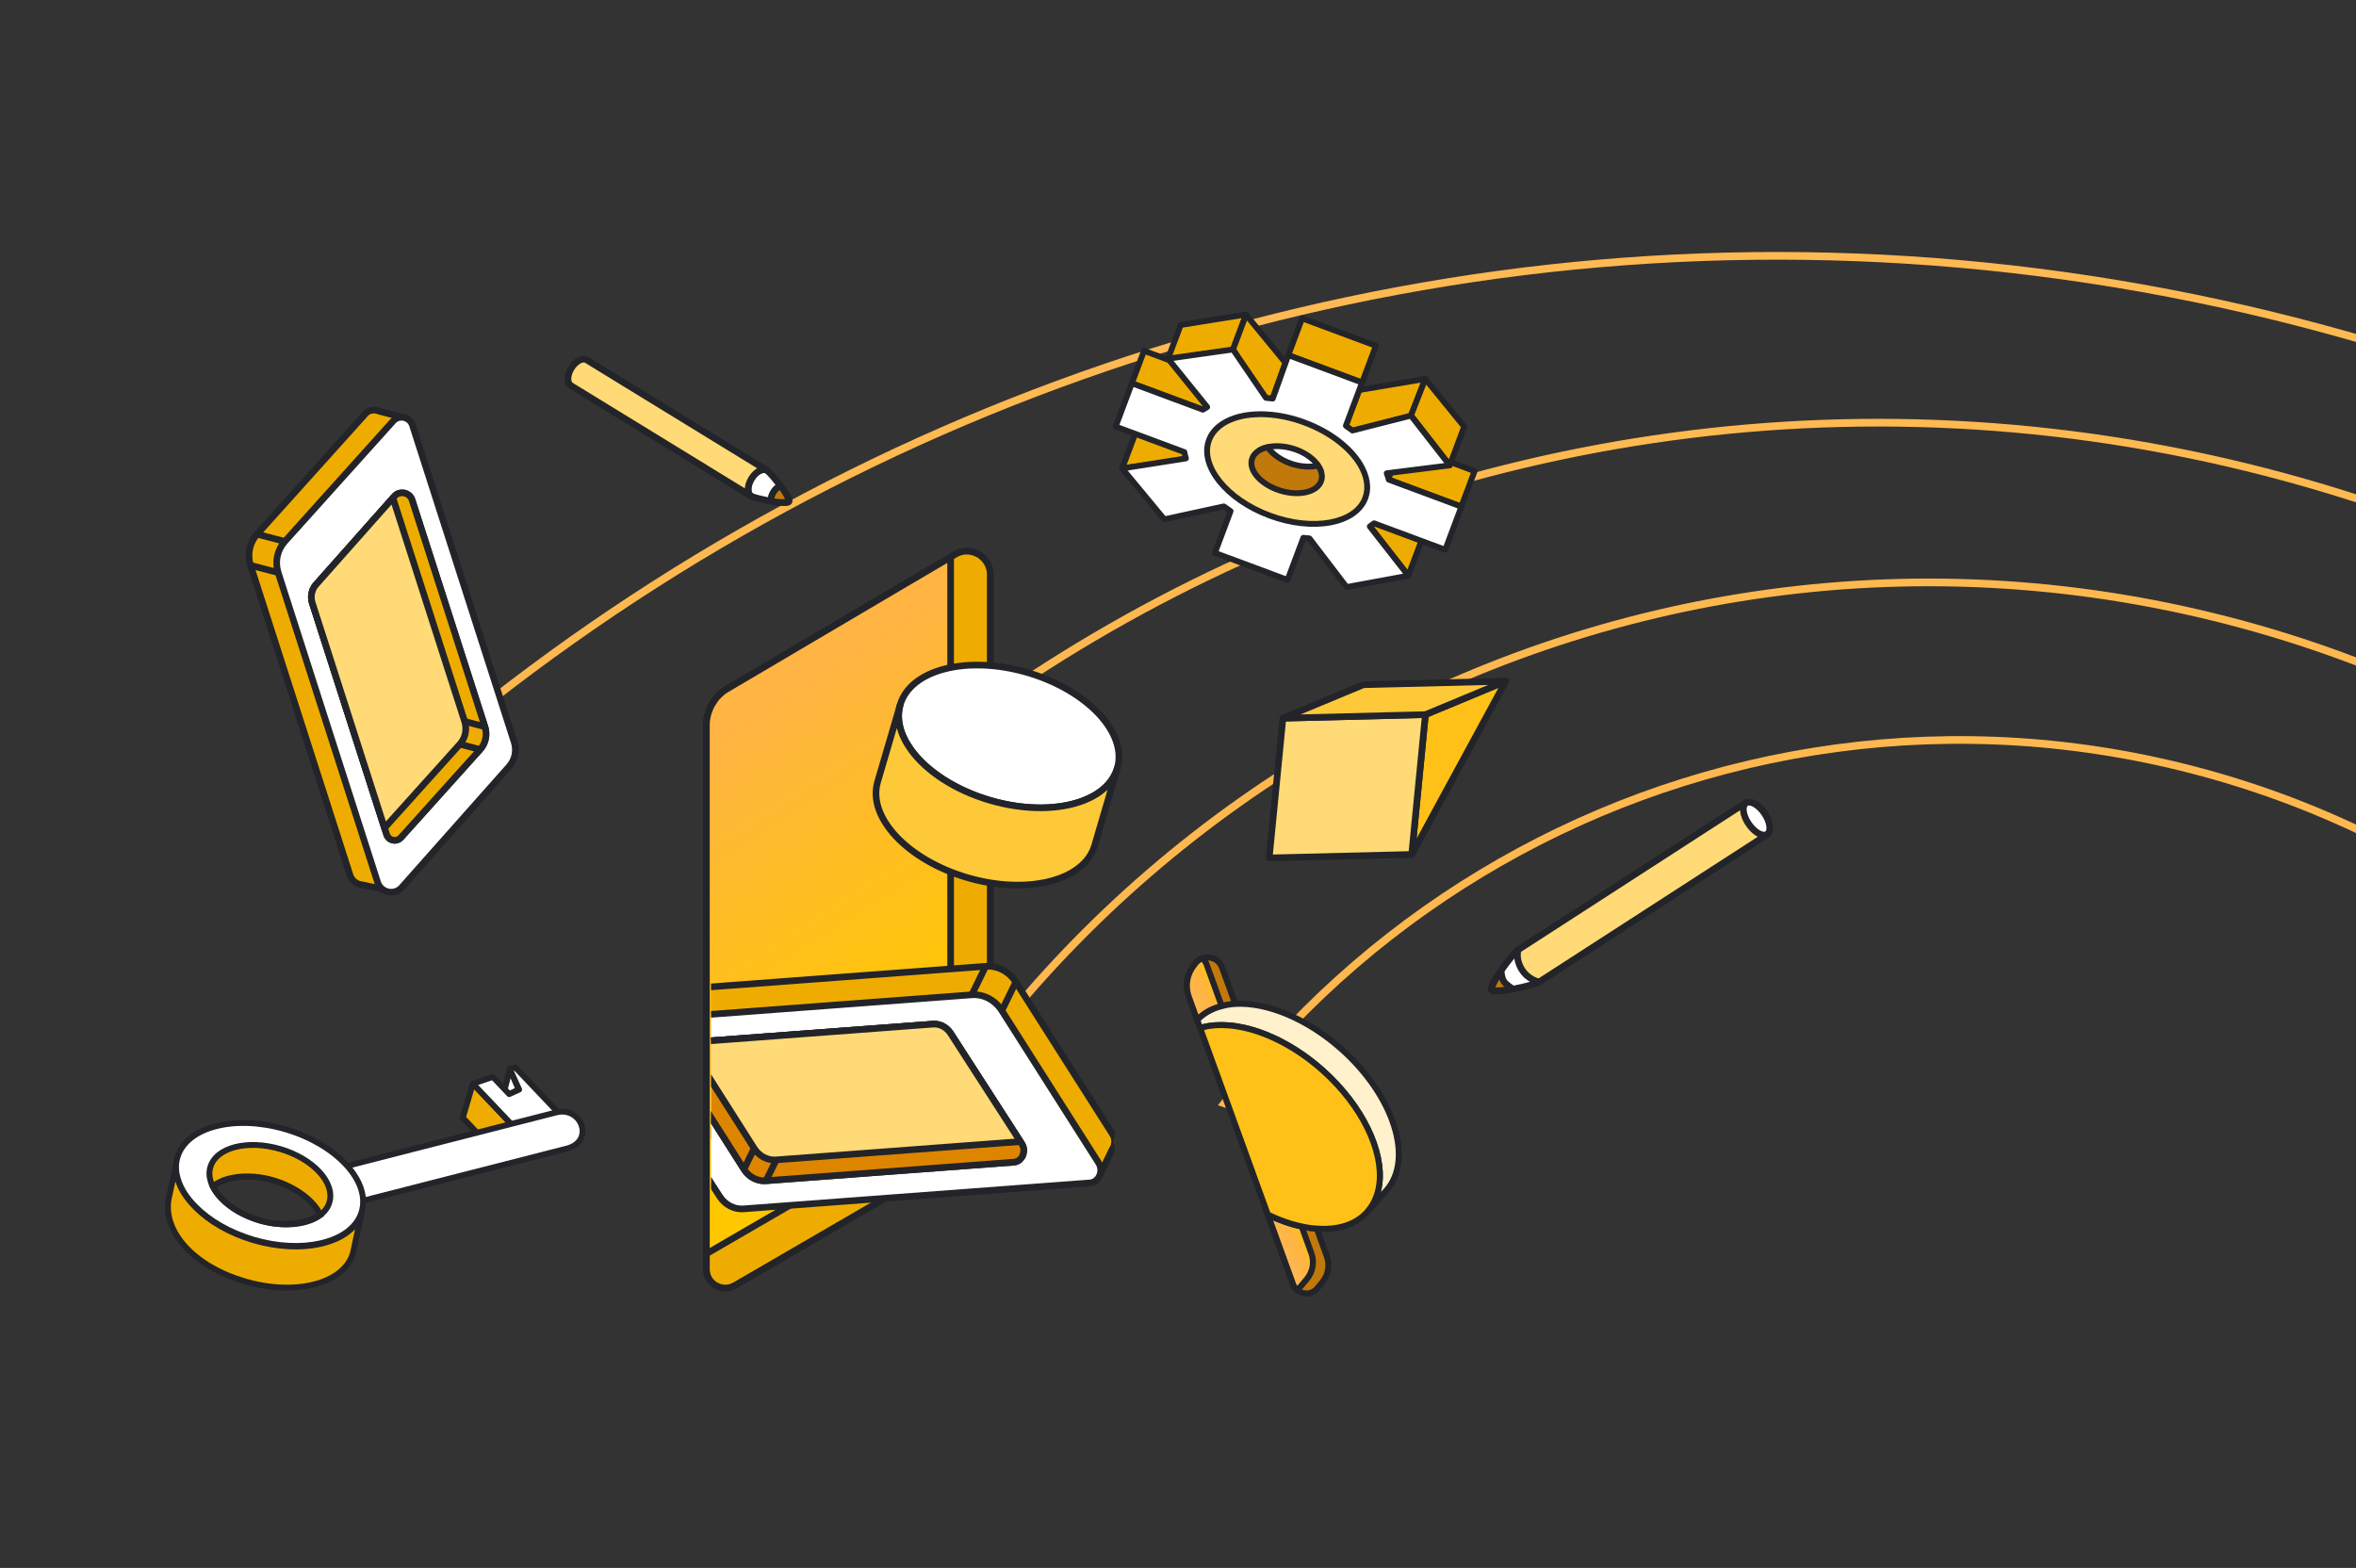 <svg width="613" height="408" viewBox="0 0 613 408" fill="none" xmlns="http://www.w3.org/2000/svg">
<rect x="0" y="0" width="613" height="408" fill="#333333" stroke="none"/>
<g clip-path="url(#clip0_401_15203)">
<path d="M320.403 1133.71C609.811 1212.29 908.117 1041.37 986.688 751.96C1065.26 462.552 894.342 164.246 604.934 85.675C315.525 7.104 17.219 178.021 -61.352 467.429C-139.923 756.837 30.995 1055.14 320.403 1133.71Z" stroke="url(#paint0_linear_401_15203)" stroke-width="2"/>
<path d="M383.505 901.024C598.034 959.267 819.159 832.571 877.401 618.042C935.643 403.513 808.948 182.389 594.419 124.147C379.89 65.904 158.765 192.6 100.523 407.129C42.281 621.658 168.976 842.782 383.505 901.024Z" stroke="url(#paint1_linear_401_15203)" stroke-width="2"/>
<path d="M420.675 761.74C586.158 806.667 756.729 708.937 801.656 543.454C846.582 377.971 748.852 207.4 583.369 162.473C417.886 117.546 247.315 215.277 202.389 380.76C157.462 546.243 255.192 716.814 420.675 761.74Z" stroke="url(#paint2_linear_401_15203)" stroke-width="2"/>
<path d="M447.137 665.315C575.566 700.182 707.895 624.515 742.702 496.307C777.509 368.1 701.613 235.902 573.184 201.035C444.755 166.168 312.426 241.835 277.619 370.043C242.813 498.25 318.708 630.448 447.137 665.315Z" stroke="url(#paint3_linear_401_15203)" stroke-width="2"/>
</g>
<path d="M199.549 122.405C199.099 122.13 198.531 122.133 197.936 122.357C197.088 122.68 196.191 123.46 195.526 124.545C194.86 125.631 194.571 126.783 194.67 127.684C194.739 128.316 194.995 128.823 195.444 129.098C196.532 129.765 204.697 131.395 205.244 130.504C205.79 129.612 200.637 123.072 199.549 122.405Z" fill="white" stroke="#222429" stroke-width="1.727" stroke-linejoin="round"/>
<path d="M203.211 126.652C203.026 126.539 202.768 126.578 202.483 126.736C202.076 126.962 201.616 127.43 201.241 128.042C200.865 128.654 200.657 129.276 200.64 129.74C200.629 130.065 200.711 130.313 200.896 130.427C201.344 130.702 204.939 131.001 205.247 130.498C205.555 129.996 203.659 126.927 203.211 126.652Z" fill="#C2790B" stroke="#222429" stroke-width="1.727" stroke-linejoin="round"/>
<path d="M199.548 122.405L152.673 93.664C151.585 92.997 149.783 93.956 148.65 95.804C147.516 97.652 147.48 99.691 148.568 100.358L195.444 129.098C194.994 128.822 194.739 128.315 194.669 127.683C194.571 126.783 194.86 125.63 195.525 124.545C196.191 123.459 197.088 122.679 197.936 122.356C198.531 122.132 199.099 122.129 199.548 122.405Z" fill="#FFDA76" stroke="#222429" stroke-width="1.727" stroke-linejoin="round"/>
<path d="M257.645 149.463V288.019C257.645 291.049 256.65 293.949 254.875 296.287C253.793 297.672 252.451 298.84 250.893 299.749L191.159 334.507H191.116C190.337 334.94 189.558 335.157 188.735 335.157C188.129 335.157 187.523 335.07 186.917 334.81C186.614 334.681 186.311 334.551 186.052 334.378C185.792 334.204 185.489 333.988 185.229 333.728C184.364 332.863 183.801 331.651 183.801 330.265V188.593C183.801 187.641 183.931 186.732 184.19 185.866C184.19 185.866 184.19 185.852 184.19 185.823C184.407 185.174 184.623 184.481 184.926 183.875C185.229 183.269 185.619 182.663 186.008 182.144C186.225 181.754 186.528 181.408 186.917 181.061C187.523 180.369 188.302 179.763 189.125 179.287L234.834 152.32L247.343 144.962L248.512 144.269C250.244 143.23 252.148 143.187 253.793 143.879C254.183 144.009 254.572 144.226 254.918 144.442C255.005 144.529 255.092 144.572 255.178 144.659C255.351 144.788 255.524 144.918 255.698 145.091C255.827 145.221 255.957 145.308 256.044 145.438C256.823 146.217 257.342 147.256 257.559 148.424C257.602 148.771 257.645 149.117 257.645 149.463Z" fill="white" stroke="#222429" stroke-width="1.727" stroke-linejoin="round"/>
<path d="M257.645 149.463V288.019C257.645 291.049 256.65 293.949 254.875 296.287C253.836 297.672 252.494 298.884 250.936 299.793L191.159 334.507H191.116C190.337 334.984 189.558 335.157 188.735 335.157C188.129 335.157 187.523 335.07 186.917 334.81C186.614 334.681 186.311 334.551 186.052 334.378C185.792 334.204 185.489 333.988 185.229 333.728C184.364 332.863 183.801 331.651 183.801 330.265V311.739L183.844 188.636C183.844 187.684 183.974 186.732 184.19 185.866C184.19 185.866 184.19 185.852 184.19 185.823C184.407 185.174 184.623 184.481 184.926 183.875C185.229 183.269 185.619 182.663 186.008 182.144C186.225 181.754 186.528 181.408 186.917 181.061C187.567 180.412 188.302 179.806 189.125 179.33L234.877 152.363H234.834L247.343 144.962L248.512 144.269C250.244 143.23 252.148 143.187 253.793 143.879C254.183 144.009 254.572 144.226 254.918 144.442L255.178 144.615C255.178 144.615 255.524 144.918 255.698 145.091C255.827 145.221 255.957 145.308 256.044 145.438C256.823 146.217 257.342 147.256 257.559 148.424C257.602 148.771 257.645 149.117 257.645 149.463Z" fill="#EFAC00" stroke="#222429" stroke-width="1.727" stroke-linejoin="round"/>
<path d="M247.344 144.962V281.483C247.344 286.331 244.79 290.833 240.591 293.257L183.801 326.24V188.593C183.801 187.641 183.931 186.732 184.19 185.866C184.19 185.866 184.19 185.852 184.19 185.823C184.407 185.174 184.623 184.481 184.926 183.875C185.229 183.269 185.619 182.663 186.008 182.144C186.225 181.754 186.528 181.408 186.917 181.062C187.523 180.369 188.303 179.763 189.125 179.287L234.834 152.32L247.344 144.962Z" fill="url(#paint4_linear_401_15203)" stroke="#222429" stroke-width="1.727" stroke-linejoin="round"/>
<path d="M240.591 293.256L250.893 299.792" stroke="#222429" stroke-width="1.727" stroke-linejoin="round"/>
<path d="M247.344 281.483L257.646 288.019" stroke="#222429" stroke-width="1.727" stroke-linejoin="round"/>
<path d="M338.677 319.137C340.046 319.45 341.326 319.633 342.603 319.696L345.211 326.884C346.042 329.173 345.614 331.676 344.111 333.556L342.793 335.168C341.349 336.987 338.797 336.982 337.326 335.492C336.92 335.153 336.631 334.692 336.423 334.119L329.871 316.059C332.87 317.521 335.834 318.55 338.677 319.137Z" fill="#C2790B" stroke="#222429" stroke-width="1.565" stroke-miterlimit="10"/>
<path d="M317.952 251.746L321.39 261.223C320.165 261.303 318.978 261.491 317.88 261.809C315.357 262.441 313.198 263.629 311.5 265.418L309.32 259.41C308.295 256.585 308.814 253.442 310.691 251.142L311.075 250.639C311.576 250.012 312.155 249.599 312.835 249.353C314.766 248.652 317.161 249.564 317.952 251.746Z" fill="#C2790B" stroke="#222429" stroke-width="1.565" stroke-miterlimit="10"/>
<path d="M313.948 250.972L317.88 261.809C315.357 262.441 313.198 263.629 311.5 265.418L309.32 259.41C308.295 256.585 308.814 253.442 310.691 251.142L311.075 250.639C311.576 250.012 312.155 249.599 312.835 249.353C313.302 249.75 313.702 250.293 313.948 250.972Z" fill="url(#paint5_linear_401_15203)" stroke="#222429" stroke-width="1.565" stroke-miterlimit="10"/>
<path d="M329.871 316.059C332.87 317.521 335.834 318.55 338.677 319.137L341.207 326.111C342.025 328.364 341.597 330.867 340.094 332.747L338.204 335.011C337.784 335.528 337.885 335.248 337.326 335.492C336.92 335.153 336.631 334.692 336.423 334.119L329.871 316.059Z" fill="url(#paint6_linear_401_15203)" stroke="#222429" stroke-width="1.565" stroke-miterlimit="10"/>
<path d="M360.673 309.822L355.751 315.331C356.58 314.382 357.251 313.33 357.762 312.173C358.332 310.954 358.693 309.609 358.873 308.208C360.017 299.537 354.51 287.816 344.194 278.567C337.614 272.699 330.281 268.884 323.635 267.41C322.315 267.12 320.986 266.914 319.696 266.815C317.32 266.625 315.061 266.757 313.065 267.278C312.802 267.334 312.503 267.402 312.265 267.528L311.5 265.418C313.198 263.628 315.357 262.441 317.879 261.809C318.978 261.491 320.165 261.303 321.39 261.223C329.562 260.768 340.07 264.968 349.116 273.059C362.723 285.241 367.933 301.724 360.673 309.822Z" fill="#FFF1CC" stroke="#222429" stroke-width="1.565" stroke-miterlimit="10"/>
<path d="M358.873 308.208C358.693 309.609 358.331 310.954 357.762 312.173C357.251 313.329 356.58 314.382 355.751 315.331C352.735 318.731 348.054 320.106 342.603 319.695C341.326 319.633 340.045 319.45 338.677 319.137C335.834 318.55 332.87 317.52 329.871 316.059L312.265 267.528C312.502 267.401 312.801 267.333 313.065 267.278C315.061 266.757 317.32 266.625 319.696 266.815C320.986 266.914 322.315 267.12 323.635 267.41C330.28 268.884 337.614 272.699 344.194 278.567C354.51 287.816 360.017 299.537 358.873 308.208Z" fill="#FFC118" stroke="#222429" stroke-width="1.565" stroke-miterlimit="10"/>
<path d="M105.424 108.739L103.57 119.561L126.566 191.187C127.282 193.417 126.788 195.853 125.238 197.591L103.751 221.792L103.884 221.83L102.665 232.042L94.291 230.257L94.121 230.231L93.603 230.133L93.426 230.088C92.356 229.72 91.443 228.895 91.052 227.678L65.186 147.113C64.281 144.293 64.928 141.198 66.897 139L95.072 107.67C95.727 106.932 96.633 106.661 97.48 106.714C97.871 106.731 98.242 106.815 98.582 106.991L105.424 108.739Z" fill="#EFAC00" stroke="#222429" stroke-width="1.727" stroke-linejoin="round"/>
<path d="M72.375 148.993L98.247 229.577C99.123 232.305 102.63 233.07 104.532 230.914L132.433 199.489C133.982 197.752 134.495 195.31 133.779 193.08L107.315 110.652C106.611 108.459 103.804 107.856 102.285 109.563L74.11 140.893C72.141 143.09 71.469 146.173 72.381 149.011L72.375 148.993Z" fill="white" stroke="#222429" stroke-width="1.727" stroke-linejoin="round"/>
<path d="M74.11 140.893L66.897 139" stroke="#222429" stroke-width="1.727" stroke-linejoin="round"/>
<path d="M72.375 148.993L65.186 147.113" stroke="#222429" stroke-width="1.727" stroke-linejoin="round"/>
<path d="M107.217 130.101L126.16 189.102C126.574 190.392 126.548 191.762 126.114 192.999C125.844 193.737 125.435 194.417 124.898 195.017L104.301 217.956L104.283 217.961C104.012 218.252 103.711 218.45 103.362 218.562C103.104 218.645 102.835 218.69 102.543 218.662C102.396 218.648 102.25 218.634 102.116 218.596C101.982 218.558 101.824 218.507 101.679 218.432C101.193 218.181 100.788 217.742 100.599 217.152L81.231 156.824C81.1 156.419 81.031 156.014 81.023 155.61C81.023 155.61 81.021 155.604 81.017 155.591C81.02 155.286 81.017 154.961 81.063 154.662C81.109 154.362 81.191 154.051 81.286 153.777C81.324 153.582 81.405 153.393 81.523 153.192C81.686 152.815 81.934 152.451 82.218 152.136L97.928 134.425L102.23 129.588L102.631 129.134C103.224 128.455 104.026 128.177 104.819 128.248C105.002 128.251 105.197 128.29 105.374 128.335C105.422 128.36 105.465 128.366 105.513 128.391C105.605 128.423 105.696 128.455 105.793 128.505C105.866 128.543 105.933 128.562 105.987 128.605C106.424 128.831 106.787 129.202 107.038 129.671C107.104 129.812 107.17 129.954 107.217 130.101Z" fill="white" stroke="#222429" stroke-width="1.727" stroke-linejoin="round"/>
<path d="M107.217 130.101L126.16 189.102C126.574 190.392 126.548 191.762 126.114 192.999C125.863 193.731 125.459 194.43 124.922 195.029L104.301 217.956L104.283 217.961C104.018 218.27 103.711 218.45 103.362 218.562C103.104 218.645 102.835 218.69 102.543 218.662C102.396 218.648 102.25 218.634 102.116 218.596C101.982 218.558 101.824 218.507 101.679 218.432C101.193 218.181 100.788 217.742 100.599 217.152L98.066 209.263L81.255 156.837C81.125 156.431 81.049 156.008 81.023 155.61C81.023 155.61 81.021 155.604 81.017 155.591C81.02 155.286 81.017 154.961 81.063 154.662C81.109 154.362 81.191 154.051 81.286 153.777C81.324 153.582 81.405 153.393 81.523 153.192C81.71 152.828 81.94 152.469 82.224 152.154L97.952 134.438L97.934 134.444L102.23 129.588L102.631 129.134C103.224 128.455 104.026 128.177 104.819 128.248C105.002 128.251 105.197 128.29 105.374 128.335L105.507 128.373C105.507 128.373 105.696 128.455 105.793 128.505C105.866 128.543 105.933 128.562 105.987 128.605C106.424 128.831 106.787 129.202 107.038 129.671C107.104 129.812 107.17 129.954 107.217 130.101Z" fill="#EFAC00" stroke="#222429" stroke-width="1.727" stroke-linejoin="round"/>
<path d="M102.23 129.588L120.894 187.722C121.557 189.786 121.089 192.051 119.638 193.655L100.048 215.438L81.23 156.824C81.1 156.419 81.031 156.014 81.023 155.61C81.023 155.61 81.021 155.604 81.017 155.591C81.02 155.286 81.017 154.961 81.063 154.662C81.109 154.362 81.191 154.051 81.285 153.777C81.324 153.582 81.405 153.393 81.523 153.192C81.686 152.815 81.933 152.451 82.217 152.136L97.927 134.425L102.23 129.588Z" fill="#FFDA76" stroke="#222429" stroke-width="1.727" stroke-linejoin="round"/>
<path d="M119.638 193.655L124.903 195.035" stroke="#222429" stroke-width="1.727" stroke-linejoin="round"/>
<path d="M120.894 187.722L126.159 189.101" stroke="#222429" stroke-width="1.727" stroke-linejoin="round"/>
<path d="M356.277 136.988L362.719 119.824L345.703 122.566L339.39 139.388L356.277 136.988Z" fill="white" stroke="#222429" stroke-width="1.52" stroke-linejoin="round"/>
<path d="M372.979 132.312L362.731 119.832L356.357 136.815L366.432 149.757L372.979 132.312Z" fill="#EFAC00" stroke="#222429" stroke-width="1.52" stroke-linejoin="round"/>
<path d="M308.938 119.526L312.873 109.044L295.782 111.762L291.976 121.902L308.938 119.526Z" fill="#EFAC00" stroke="#222429" stroke-width="1.52" stroke-linejoin="round"/>
<path d="M325.552 114.683L315.304 102.203L308.93 119.186L319.005 132.128L325.552 114.683Z" fill="white" stroke="#222429" stroke-width="1.52" stroke-linejoin="round"/>
<path d="M335.199 92.413L354.396 99.548L357.986 89.977L338.79 82.842L335.199 92.413Z" fill="#EFAC00" stroke="#222429" stroke-width="1.52" stroke-linejoin="round"/>
<path d="M294.496 99.736L313.693 106.871L316.86 98.426L297.664 91.291L294.496 99.736Z" fill="#EFAC00" stroke="#222429" stroke-width="1.52" stroke-linejoin="round"/>
<path d="M361.196 124.753L380.211 131.821L383.673 122.592L364.658 115.524L361.196 124.753Z" fill="#EFAC00" stroke="#222429" stroke-width="1.52" stroke-linejoin="round"/>
<path d="M367.05 108.272L370.833 98.593L353.605 101.5L349.206 113.218L367.05 108.272Z" fill="#EFAC00" stroke="#222429" stroke-width="1.52" stroke-linejoin="round"/>
<path d="M380.964 111.025L370.843 98.6L367.128 108.1L377.204 121.043L380.964 111.025Z" fill="#EFAC00" stroke="#222429" stroke-width="1.52" stroke-linejoin="round"/>
<path d="M320.753 91.064L324.218 81.831L307.2 84.573L303.863 93.465L320.753 91.064Z" fill="#EFAC00" stroke="#222429" stroke-width="1.52" stroke-linejoin="round"/>
<path d="M334.453 94.387L324.204 81.906L320.832 90.891L329.911 107.005L334.453 94.387Z" fill="#EFAC00" stroke="#222429" stroke-width="1.52" stroke-linejoin="round"/>
<path fill-rule="evenodd" clip-rule="evenodd" d="M316.102 143.873L335.006 150.9L339.116 139.944C339.648 140.008 340.176 140.06 340.699 140.1L350.369 152.761L366.423 149.806L356.399 136.984C356.794 136.729 357.171 136.46 357.528 136.177L376.032 143.055L380.24 131.839L361.349 124.817C361.207 124.264 361.029 123.708 360.816 123.151L377.194 121.093L367.104 108.147L351.891 112.025C351.342 111.601 350.772 111.186 350.182 110.783L354.396 99.548L335.199 92.413L331.157 103.714C330.561 103.637 329.969 103.573 329.382 103.522L320.806 90.939L303.909 93.328L314.098 105.92C313.705 106.135 313.328 106.362 312.967 106.602L294.496 99.736L290.272 110.996L308.156 117.643C308.255 118.188 308.391 118.736 308.562 119.286L291.975 121.893L302.942 135.133L318.426 131.773C318.993 132.192 319.578 132.6 320.182 132.998L316.102 143.873Z" fill="white"/>
<path d="M335.006 150.9L334.742 151.612C335.134 151.758 335.571 151.559 335.718 151.167L335.006 150.9ZM316.102 143.873L315.391 143.606C315.32 143.796 315.327 144.005 315.411 144.189C315.495 144.373 315.648 144.515 315.838 144.586L316.102 143.873ZM339.116 139.944L339.206 139.19C338.858 139.148 338.527 139.35 338.404 139.677L339.116 139.944ZM340.699 140.1L341.303 139.639C341.172 139.467 340.974 139.359 340.758 139.342L340.699 140.1ZM350.369 152.761L349.765 153.222C349.939 153.45 350.225 153.56 350.507 153.509L350.369 152.761ZM366.423 149.806L366.561 150.553C366.822 150.505 367.04 150.324 367.134 150.076C367.228 149.827 367.186 149.547 367.022 149.338L366.423 149.806ZM356.399 136.984L355.988 136.345C355.808 136.461 355.685 136.646 355.65 136.857C355.614 137.068 355.669 137.284 355.8 137.452L356.399 136.984ZM357.528 136.177L357.793 135.465C357.544 135.372 357.265 135.417 357.056 135.582L357.528 136.177ZM376.032 143.055L375.768 143.768C376.16 143.913 376.597 143.714 376.744 143.322L376.032 143.055ZM380.24 131.839L380.951 132.106C381.022 131.917 381.015 131.707 380.931 131.524C380.847 131.34 380.694 131.197 380.504 131.127L380.24 131.839ZM361.349 124.817L360.612 125.005C360.674 125.247 360.85 125.443 361.084 125.53L361.349 124.817ZM360.816 123.151L360.721 122.397C360.489 122.426 360.284 122.56 360.164 122.76C360.044 122.961 360.022 123.205 360.106 123.423L360.816 123.151ZM377.194 121.093L377.289 121.847C377.56 121.813 377.792 121.636 377.896 121.383C378.001 121.131 377.962 120.841 377.793 120.626L377.194 121.093ZM367.104 108.147L367.704 107.68C367.518 107.442 367.209 107.336 366.917 107.411L367.104 108.147ZM351.891 112.025L351.427 112.626C351.612 112.769 351.853 112.819 352.079 112.761L351.891 112.025ZM350.182 110.783L349.47 110.516C349.347 110.844 349.464 111.213 349.753 111.41L350.182 110.783ZM354.396 99.548L355.108 99.815C355.178 99.626 355.171 99.417 355.087 99.233C355.004 99.049 354.85 98.906 354.661 98.836L354.396 99.548ZM335.199 92.413L335.464 91.701C335.274 91.63 335.063 91.638 334.879 91.724C334.694 91.81 334.552 91.966 334.484 92.157L335.199 92.413ZM331.157 103.714L331.06 104.468C331.414 104.514 331.753 104.306 331.873 103.97L331.157 103.714ZM329.382 103.522L328.754 103.95C328.882 104.138 329.088 104.259 329.316 104.279L329.382 103.522ZM320.806 90.939L321.434 90.511C321.271 90.272 320.987 90.146 320.7 90.186L320.806 90.939ZM303.909 93.328L303.803 92.575C303.532 92.613 303.303 92.794 303.202 93.049C303.102 93.304 303.146 93.593 303.319 93.806L303.909 93.328ZM314.098 105.92L314.462 106.588C314.66 106.48 314.8 106.289 314.844 106.068C314.887 105.847 314.831 105.618 314.689 105.442L314.098 105.92ZM312.967 106.602L312.702 107.314C312.93 107.399 313.185 107.369 313.388 107.235L312.967 106.602ZM294.496 99.736L294.761 99.024C294.368 98.878 293.931 99.077 293.784 99.469L294.496 99.736ZM290.272 110.996L289.56 110.729C289.49 110.918 289.497 111.128 289.581 111.312C289.664 111.495 289.818 111.638 290.007 111.708L290.272 110.996ZM308.156 117.643L308.904 117.507C308.855 117.243 308.672 117.024 308.421 116.931L308.156 117.643ZM308.562 119.286L308.68 120.037C308.898 120.003 309.09 119.875 309.207 119.688C309.324 119.501 309.353 119.272 309.288 119.061L308.562 119.286ZM291.975 121.893L291.857 121.142C291.587 121.184 291.36 121.368 291.264 121.624C291.167 121.88 291.215 122.167 291.389 122.378L291.975 121.893ZM302.942 135.133L302.357 135.618C302.538 135.836 302.826 135.936 303.103 135.875L302.942 135.133ZM318.426 131.773L318.877 131.162C318.702 131.032 318.479 130.984 318.265 131.031L318.426 131.773ZM320.182 132.998L320.894 133.264C321.018 132.932 320.896 132.558 320.6 132.363L320.182 132.998ZM335.271 150.188L316.367 143.161L315.838 144.586L334.742 151.612L335.271 150.188ZM338.404 139.677L334.295 150.633L335.718 151.167L339.828 140.211L338.404 139.677ZM340.758 139.342C340.245 139.303 339.728 139.252 339.206 139.19L339.026 140.699C339.568 140.763 340.107 140.816 340.64 140.858L340.758 139.342ZM340.095 140.562L349.765 153.222L350.973 152.3L341.303 139.639L340.095 140.562ZM350.507 153.509L366.561 150.553L366.286 149.059L350.231 152.014L350.507 153.509ZM367.022 149.338L356.998 136.516L355.8 137.452L365.825 150.274L367.022 149.338ZM357.056 135.582C356.719 135.848 356.363 136.103 355.988 136.345L356.811 137.623C357.226 137.355 357.623 137.072 358 136.773L357.056 135.582ZM376.297 142.343L357.793 135.465L357.263 136.89L375.768 143.768L376.297 142.343ZM379.528 131.572L375.321 142.788L376.744 143.322L380.951 132.106L379.528 131.572ZM361.084 125.53L379.975 132.552L380.504 131.127L361.613 124.105L361.084 125.53ZM360.106 123.423C360.31 123.954 360.479 124.482 360.612 125.005L362.085 124.63C361.936 124.046 361.749 123.461 361.525 122.878L360.106 123.423ZM377.099 120.339L360.721 122.397L360.91 123.905L377.289 121.847L377.099 120.339ZM366.505 108.615L376.595 121.56L377.793 120.626L367.704 107.68L366.505 108.615ZM352.079 112.761L367.292 108.884L366.917 107.411L351.704 111.288L352.079 112.761ZM349.753 111.41C350.331 111.806 350.889 112.211 351.427 112.626L352.356 111.423C351.795 110.99 351.213 110.567 350.611 110.155L349.753 111.41ZM353.684 99.281L349.47 110.516L350.893 111.05L355.108 99.815L353.684 99.281ZM334.934 93.125L354.131 100.261L354.661 98.836L335.464 91.701L334.934 93.125ZM331.873 103.97L335.915 92.669L334.484 92.157L330.442 103.458L331.873 103.97ZM329.316 104.279C329.892 104.329 330.474 104.392 331.06 104.468L331.255 102.96C330.648 102.882 330.046 102.817 329.448 102.764L329.316 104.279ZM330.01 103.094L321.434 90.511L320.178 91.367L328.754 103.95L330.01 103.094ZM320.7 90.186L303.803 92.575L304.016 94.08L320.913 91.691L320.7 90.186ZM303.319 93.806L313.507 106.399L314.689 105.442L304.5 92.85L303.319 93.806ZM313.388 107.235C313.73 107.008 314.088 106.792 314.462 106.588L313.734 105.253C313.323 105.478 312.926 105.716 312.546 105.969L313.388 107.235ZM313.232 105.889L294.761 99.024L294.231 100.448L312.702 107.314L313.232 105.889ZM293.784 99.469L289.56 110.729L290.984 111.263L295.207 100.003L293.784 99.469ZM290.007 111.708L307.891 118.356L308.421 116.931L290.537 110.284L290.007 111.708ZM309.288 119.061C309.126 118.538 308.997 118.02 308.904 117.507L307.408 117.78C307.514 118.356 307.657 118.934 307.836 119.511L309.288 119.061ZM292.093 122.644L308.68 120.037L308.444 118.535L291.857 121.142L292.093 122.644ZM303.527 134.648L292.56 121.408L291.389 122.378L302.357 135.618L303.527 134.648ZM318.265 131.031L302.781 134.39L303.103 135.875L318.587 132.516L318.265 131.031ZM320.6 132.363C320.007 131.973 319.433 131.572 318.877 131.162L317.975 132.385C318.552 132.811 319.149 133.227 319.764 133.632L320.6 132.363ZM316.814 144.14L320.894 133.264L319.47 132.731L315.391 143.606L316.814 144.14Z" fill="#222429"/>
<path fill-rule="evenodd" clip-rule="evenodd" d="M321.473 108.709C318.107 109.784 315.609 111.738 314.574 114.498C312.066 121.183 319.141 129.988 330.366 134.16C341.591 138.333 352.718 136.293 355.225 129.608C356.261 126.848 355.661 123.742 353.827 120.735C351.207 116.452 346.04 112.402 339.447 109.952C332.854 107.501 326.285 107.189 321.473 108.709ZM329.971 116.323C331.837 115.92 334.141 116.037 336.505 116.759C338.861 117.484 340.756 118.662 342.092 120.054C342.862 120.857 343.226 121.566 343.734 122.717C341.816 123.932 338.376 124.102 334.963 123.055C333.075 122.473 331.417 121.55 330.154 120.48C328.911 119.427 328.073 118.252 327.751 117.143C328.38 116.77 329.133 116.496 329.971 116.323Z" fill="#FFDA76"/>
<path d="M314.574 114.498L315.285 114.765L315.285 114.765L314.574 114.498ZM321.473 108.709L321.244 107.984L321.242 107.985L321.473 108.709ZM330.366 134.16L330.631 133.448L330.366 134.16ZM355.225 129.608L355.937 129.875L355.937 129.875L355.225 129.608ZM353.827 120.735L354.475 120.339L354.475 120.338L353.827 120.735ZM339.447 109.952L339.712 109.239L339.447 109.952ZM336.505 116.759L336.729 116.033L336.727 116.032L336.505 116.759ZM329.971 116.323L330.125 117.068L330.132 117.066L329.971 116.323ZM342.092 120.054L341.544 120.581L341.544 120.581L342.092 120.054ZM343.734 122.717L344.14 123.359C344.458 123.157 344.581 122.754 344.429 122.41L343.734 122.717ZM334.963 123.055L334.739 123.781L334.74 123.781L334.963 123.055ZM330.154 120.48L330.645 119.9L330.154 120.48ZM327.751 117.143L327.363 116.49C327.065 116.666 326.925 117.023 327.021 117.355L327.751 117.143ZM315.285 114.765C316.213 112.292 318.478 110.463 321.704 109.433L321.242 107.985C317.736 109.104 315.005 111.184 313.862 114.231L315.285 114.765ZM330.631 133.448C325.124 131.401 320.671 128.23 317.913 124.796C315.142 121.347 314.163 117.756 315.285 114.765L313.862 114.231C312.476 117.925 313.781 122.079 316.728 125.748C319.686 129.43 324.383 132.747 330.101 134.873L330.631 133.448ZM354.514 129.341C353.391 132.334 350.288 134.41 345.928 135.208C341.586 136.004 336.137 135.495 330.631 133.448L330.101 134.873C335.82 136.998 341.547 137.556 346.202 136.703C350.838 135.854 354.552 133.567 355.937 129.875L354.514 129.341ZM353.178 121.13C354.935 124.012 355.441 126.869 354.514 129.341L355.937 129.875C357.08 126.827 356.387 123.473 354.475 120.339L353.178 121.13ZM339.182 110.664C345.658 113.071 350.669 117.028 353.178 121.131L354.475 120.338C351.746 115.876 346.422 111.733 339.712 109.239L339.182 110.664ZM321.702 109.434C326.315 107.976 332.707 108.257 339.182 110.664L339.712 109.239C333.001 106.745 326.254 106.401 321.244 107.984L321.702 109.434ZM336.727 116.032C334.26 115.278 331.823 115.146 329.811 115.581L330.132 117.066C331.85 116.695 334.021 116.795 336.283 117.486L336.727 116.032ZM342.64 119.528C341.205 118.033 339.194 116.792 336.729 116.033L336.282 117.486C338.527 118.177 340.307 119.292 341.544 120.581L342.64 119.528ZM344.429 122.41C343.911 121.237 343.504 120.428 342.64 119.528L341.544 120.581C342.22 121.285 342.54 121.896 343.038 123.024L344.429 122.41ZM334.74 123.781C336.523 124.328 338.322 124.561 339.941 124.494C341.549 124.427 343.033 124.061 344.14 123.359L343.327 122.075C342.517 122.588 341.322 122.915 339.877 122.975C338.443 123.035 336.816 122.829 335.186 122.328L334.74 123.781ZM329.662 121.06C331.008 122.199 332.758 123.171 334.739 123.781L335.186 122.328C333.392 121.776 331.826 120.9 330.645 119.9L329.662 121.06ZM327.021 117.355C327.398 118.652 328.347 119.946 329.662 121.06L330.645 119.9C329.475 118.909 328.748 117.852 328.481 116.931L327.021 117.355ZM329.818 115.579C328.915 115.765 328.079 116.065 327.363 116.49L328.139 117.797C328.681 117.475 329.351 117.227 330.125 117.068L329.818 115.579Z" fill="#222429"/>
<path fill-rule="evenodd" clip-rule="evenodd" d="M342.939 121.168C343.319 121.713 343.599 122.272 343.765 122.832C343.986 123.572 344.009 124.317 343.793 125.018C342.888 128.023 338.11 129.201 333.133 127.671C328.144 126.134 324.837 122.454 325.744 119.459C325.958 118.749 326.386 118.149 326.988 117.658C327.711 117.045 328.691 116.617 329.832 116.377C330.249 116.988 330.798 117.593 331.464 118.162C332.728 119.244 334.387 120.177 336.275 120.765C338.653 121.503 341.053 121.594 342.939 121.168Z" fill="#C2790B"/>
<path d="M342.939 121.168L342.771 120.426L343.27 120.313L343.562 120.734L342.939 121.168ZM343.765 122.832L343.036 123.049L343.036 123.047L343.765 122.832ZM343.793 125.018L343.066 124.799L343.067 124.795L343.793 125.018ZM333.133 127.671L332.91 128.397L332.909 128.397L333.133 127.671ZM325.744 119.459L326.472 119.678L326.472 119.68L325.744 119.459ZM326.988 117.658L327.48 118.238L327.474 118.243L327.468 118.248L326.988 117.658ZM329.832 116.377L329.675 115.633L330.173 115.529L330.46 115.949L329.832 116.377ZM331.464 118.162L330.97 118.74L331.464 118.162ZM336.275 120.765L336.05 121.49L336.05 121.49L336.275 120.765ZM343.562 120.734C343.981 121.334 344.301 121.966 344.493 122.616L343.036 123.047C342.897 122.579 342.657 122.093 342.315 121.602L343.562 120.734ZM344.493 122.615C344.75 123.475 344.786 124.376 344.52 125.242L343.067 124.795C343.232 124.258 343.221 123.668 343.036 123.049L344.493 122.615ZM344.521 125.238C343.961 127.097 342.243 128.269 340.173 128.782C338.088 129.3 335.507 129.196 332.91 128.397L333.356 126.944C335.736 127.676 338.032 127.747 339.807 127.307C341.597 126.863 342.721 125.944 343.066 124.799L344.521 125.238ZM332.909 128.397C330.306 127.595 328.106 126.224 326.662 124.62C325.231 123.029 324.456 121.091 325.017 119.238L326.472 119.68C326.125 120.822 326.55 122.222 327.792 123.604C329.023 124.972 330.971 126.21 333.356 126.945L332.909 128.397ZM325.016 119.24C325.279 118.366 325.803 117.642 326.508 117.069L327.468 118.248C326.968 118.655 326.636 119.131 326.472 119.678L325.016 119.24ZM326.496 117.079C327.342 116.362 328.449 115.891 329.675 115.633L329.989 117.121C328.933 117.343 328.081 117.728 327.48 118.238L326.496 117.079ZM330.46 115.949C330.834 116.497 331.336 117.053 331.958 117.585L330.97 118.74C330.261 118.133 329.664 117.479 329.204 116.805L330.46 115.949ZM331.958 117.585C333.14 118.596 334.706 119.48 336.501 120.039L336.05 121.49C334.067 120.873 332.316 119.891 330.97 118.74L331.958 117.585ZM336.5 120.039C338.767 120.742 341.031 120.82 342.771 120.426L343.107 121.909C341.076 122.369 338.54 122.263 336.05 121.49L336.5 120.039Z" fill="#222429"/>
<path d="M134.318 293.861L123.033 281.971L120.42 290.858L131.509 302.54L134.318 293.861Z" fill="#EFAC00" stroke="#222429" stroke-width="1.52" stroke-linejoin="round"/>
<path d="M131.296 283.564L132.684 278.163L134.945 283.542L132.442 284.771L131.296 283.564Z" fill="white" stroke="#222429" stroke-width="1.52" stroke-linejoin="round"/>
<path d="M144.733 299.52L131.506 302.537L134.318 293.861L147.009 291.372L144.733 299.52Z" fill="white" stroke="#222429" stroke-width="1.52" stroke-linejoin="round"/>
<path d="M134.06 277.736L132.659 278.169L135.076 283.517L132.492 284.703L128.244 280.228L123.05 281.991L134.318 293.862L147.023 291.392L134.06 277.736Z" fill="white" stroke="#222429" stroke-width="1.52" stroke-linejoin="round"/>
<path d="M144.88 289.424L83.147 305.218C81.251 305.68 80.233 308.187 80.873 310.817C81.513 313.446 83.57 315.202 85.467 314.74L147.2 298.946C154.862 297.182 151.405 287.936 144.88 289.424Z" fill="white" stroke="#222429" stroke-width="1.52" stroke-linejoin="round"/>
<path d="M63.616 333.394C76.846 337.3 89.462 334.07 91.811 326.14L94.122 315.461C93.583 317.317 92.452 318.922 90.892 320.226C88.961 321.846 86.352 323.013 83.283 323.695C78.314 324.801 72.163 324.549 65.909 322.696C59.637 320.825 54.378 317.709 50.84 314.093C48.627 311.874 47.055 309.471 46.337 307.037C45.716 305.077 45.639 303.132 46.197 301.258L43.885 311.973C42.365 320.504 50.368 329.47 63.616 333.394Z" fill="#EFAC00" stroke="#222429" stroke-width="1.52" stroke-miterlimit="10"/>
<path fill-rule="evenodd" clip-rule="evenodd" d="M65.889 322.555C59.617 320.684 54.358 317.567 50.82 313.951C48.607 311.732 47.035 309.33 46.317 306.895C45.696 304.936 45.62 302.99 46.177 301.116C48.508 293.204 61.142 289.956 74.39 293.88C87.601 297.804 96.451 307.389 94.102 315.319C93.563 317.176 92.432 318.781 90.872 320.084C88.941 321.705 86.332 322.871 83.263 323.554C78.294 324.659 72.143 324.407 65.889 322.555ZM57.812 312.035C60.099 314.372 63.497 316.386 67.551 317.595C71.593 318.793 75.398 318.786 78.609 318.072C80.46 317.66 81.581 317.281 83.383 316.128C81.783 312.588 77.098 308.931 71.243 307.192C68.002 306.232 64.77 305.976 61.964 306.302C59.204 306.622 56.907 307.5 55.409 308.77C55.958 309.896 56.776 310.996 57.812 312.035Z" fill="white"/>
<path d="M50.82 313.951L51.363 313.42L51.358 313.415L50.82 313.951ZM65.889 322.555L65.672 323.283L65.673 323.284L65.889 322.555ZM46.317 306.895L47.046 306.681L47.044 306.673L47.042 306.666L46.317 306.895ZM46.177 301.116L46.905 301.333L46.906 301.331L46.177 301.116ZM74.39 293.88L74.606 293.152L74.606 293.152L74.39 293.88ZM94.102 315.319L93.373 315.103L93.372 315.107L94.102 315.319ZM90.872 320.084L90.385 319.501L90.384 319.502L90.872 320.084ZM83.263 323.554L83.428 324.296L83.263 323.554ZM67.551 317.595L67.334 318.324L67.335 318.324L67.551 317.595ZM57.812 312.035L58.355 311.503L58.35 311.498L57.812 312.035ZM78.609 318.072L78.774 318.814L78.609 318.072ZM83.383 316.128L83.793 316.768L84.346 316.413L84.076 315.815L83.383 316.128ZM71.243 307.192L71.459 306.463L71.459 306.463L71.243 307.192ZM61.964 306.302L62.052 307.057L61.964 306.302ZM55.409 308.77L54.917 308.191L54.467 308.573L54.726 309.104L55.409 308.77ZM50.277 314.483C53.919 318.206 59.297 321.381 65.672 323.283L66.106 321.827C59.937 319.986 54.797 316.929 51.363 313.42L50.277 314.483ZM45.588 307.11C46.352 309.699 48.008 312.207 50.282 314.488L51.358 313.415C49.207 311.257 47.718 308.96 47.046 306.681L45.588 307.11ZM45.448 300.899C44.842 302.938 44.932 305.04 45.593 307.125L47.042 306.666C46.46 304.831 46.397 303.042 46.905 301.333L45.448 300.899ZM74.606 293.152C67.873 291.157 61.261 290.973 56.001 292.323C50.758 293.669 46.719 296.586 45.448 300.901L46.906 301.331C47.966 297.733 51.409 295.071 56.379 293.795C61.33 292.525 67.659 292.679 74.174 294.609L74.606 293.152ZM94.831 315.535C96.111 311.212 94.306 306.564 90.64 302.582C86.962 298.587 81.32 295.146 74.606 293.152L74.174 294.609C80.671 296.538 86.059 299.851 89.522 303.612C92.997 307.386 94.442 311.496 93.373 315.103L94.831 315.535ZM91.36 320.667C93.017 319.282 94.245 317.554 94.832 315.531L93.372 315.107C92.882 316.797 91.847 318.279 90.385 319.501L91.36 320.667ZM83.428 324.296C86.581 323.595 89.312 322.385 91.361 320.666L90.384 319.502C88.57 321.024 86.083 322.148 83.098 322.812L83.428 324.296ZM65.673 323.284C72.032 325.167 78.315 325.433 83.428 324.296L83.098 322.812C78.273 323.885 72.255 323.648 66.105 321.826L65.673 323.284ZM67.768 316.867C63.817 315.688 60.537 313.734 58.355 311.503L57.268 312.566C59.66 315.01 63.177 317.084 67.334 318.324L67.768 316.867ZM78.444 317.33C75.356 318.017 71.682 318.026 67.767 316.867L67.335 318.324C71.504 319.559 75.44 319.555 78.774 318.814L78.444 317.33ZM82.973 315.488C81.261 316.584 80.228 316.933 78.444 317.33L78.774 318.814C80.692 318.387 81.9 317.979 83.793 316.768L82.973 315.488ZM71.026 307.92C76.757 309.622 81.213 313.172 82.691 316.441L84.076 315.815C82.353 312.004 77.44 308.239 71.459 306.463L71.026 307.92ZM62.052 307.057C64.75 306.743 67.88 306.988 71.027 307.921L71.459 306.463C68.125 305.476 64.789 305.208 61.876 305.547L62.052 307.057ZM55.9 309.35C57.248 308.207 59.386 307.366 62.052 307.057L61.876 305.547C59.022 305.878 56.566 306.793 54.917 308.191L55.9 309.35ZM58.35 311.498C57.361 310.506 56.597 309.473 56.092 308.437L54.726 309.104C55.319 310.319 56.192 311.486 57.273 312.571L58.35 311.498Z" fill="#222429"/>
<path fill-rule="evenodd" clip-rule="evenodd" d="M67.472 317.539C63.418 316.33 60.02 314.316 57.732 311.979C56.302 310.544 55.286 308.992 54.822 307.418C54.421 306.152 54.371 304.894 54.732 303.683C56.238 298.569 64.404 296.47 72.966 299.006C81.505 301.542 87.225 307.737 85.707 312.863C85.359 314.063 84.627 315.1 83.619 315.942C82.371 316.99 80.685 317.744 78.701 318.185C75.49 318.899 71.514 318.737 67.472 317.539ZM57.76 311.975C60.047 314.312 63.446 316.327 67.5 317.536C71.542 318.733 75.346 318.727 78.558 318.012C80.409 317.601 81.529 317.222 83.332 316.068C81.731 312.529 77.047 308.871 71.191 307.132C67.951 306.173 64.718 305.916 61.913 306.242C59.153 306.563 56.856 307.44 55.357 308.711C55.906 309.836 56.725 310.937 57.76 311.975Z" fill="#EFAC00"/>
<path d="M57.732 311.979L58.276 311.447L58.271 311.442L57.732 311.979ZM67.472 317.539L67.255 318.268L67.256 318.268L67.472 317.539ZM54.822 307.418L55.551 307.203L55.549 307.196L55.547 307.189L54.822 307.418ZM54.732 303.683L55.46 303.9L55.461 303.898L54.732 303.683ZM72.966 299.006L73.183 298.278L73.182 298.278L72.966 299.006ZM85.707 312.863L84.978 312.647L84.977 312.651L85.707 312.863ZM83.619 315.942L83.132 315.359L83.131 315.36L83.619 315.942ZM78.701 318.185L78.866 318.927L78.866 318.927L78.701 318.185ZM67.5 317.536L67.282 318.264L67.284 318.265L67.5 317.536ZM57.76 311.975L58.303 311.444L58.298 311.439L57.76 311.975ZM78.558 318.012L78.393 317.271L78.558 318.012ZM83.332 316.068L83.742 316.708L84.295 316.354L84.024 315.755L83.332 316.068ZM71.191 307.132L71.408 306.404L71.407 306.404L71.191 307.132ZM61.913 306.242L62 306.997L61.913 306.242ZM55.357 308.711L54.866 308.131L54.416 308.513L54.674 309.044L55.357 308.711ZM57.189 312.51C59.581 314.954 63.098 317.028 67.255 318.268L67.689 316.811C63.738 315.632 60.458 313.678 58.276 311.447L57.189 312.51ZM54.093 307.633C54.603 309.361 55.703 311.02 57.194 312.515L58.271 311.442C56.902 310.069 55.97 308.622 55.551 307.203L54.093 307.633ZM54.003 303.466C53.594 304.842 53.657 306.256 54.098 307.648L55.547 307.189C55.185 306.047 55.149 304.946 55.46 303.9L54.003 303.466ZM73.182 298.278C68.792 296.977 64.469 296.853 61.014 297.74C57.577 298.622 54.861 300.553 54.003 303.468L55.461 303.898C56.108 301.699 58.229 300.024 61.392 299.212C64.538 298.405 68.578 298.499 72.75 299.735L73.182 298.278ZM86.435 313.079C87.301 310.158 86.07 307.059 83.667 304.449C81.252 301.825 77.561 299.578 73.183 298.278L72.75 299.735C76.911 300.971 80.349 303.089 82.549 305.478C84.761 307.881 85.631 310.442 84.978 312.647L86.435 313.079ZM84.107 316.526C85.212 315.602 86.04 314.441 86.436 313.075L84.977 312.651C84.677 313.684 84.042 314.599 83.132 315.359L84.107 316.526ZM78.866 318.927C80.933 318.467 82.742 317.671 84.108 316.525L83.131 315.36C82 316.309 80.436 317.021 78.536 317.443L78.866 318.927ZM67.256 318.268C71.403 319.496 75.51 319.673 78.866 318.927L78.536 317.443C75.469 318.125 71.626 317.977 67.688 316.811L67.256 318.268ZM67.717 316.808C63.766 315.629 60.486 313.674 58.303 311.444L57.217 312.507C59.608 314.951 63.126 317.024 67.282 318.264L67.717 316.808ZM78.393 317.271C75.304 317.957 71.631 317.967 67.716 316.807L67.284 318.265C71.453 319.5 75.388 319.496 78.723 318.754L78.393 317.271ZM82.922 315.428C81.21 316.524 80.177 316.874 78.393 317.271L78.723 318.754C80.641 318.328 81.849 317.92 83.742 316.708L82.922 315.428ZM70.975 307.861C76.706 309.563 81.161 313.112 82.639 316.381L84.024 315.755C82.301 311.945 77.388 308.18 71.408 306.404L70.975 307.861ZM62 306.997C64.699 306.684 67.828 306.929 70.976 307.861L71.407 306.404C68.074 305.416 64.738 305.149 61.825 305.488L62 306.997ZM55.849 309.291C57.197 308.147 59.335 307.307 62 306.997L61.825 305.488C58.971 305.819 56.514 306.733 54.866 308.131L55.849 309.291ZM58.298 311.439C57.309 310.447 56.545 309.413 56.041 308.378L54.674 309.044C55.267 310.26 56.14 311.427 57.222 312.512L58.298 311.439Z" fill="#222429"/>
<path d="M367.309 222.337L391.792 177.256L370.867 185.954L367.309 222.337Z" fill="#FFC118" stroke="#222429" stroke-width="1.727" stroke-linecap="round" stroke-linejoin="round"/>
<path d="M330.227 223.243L354.745 178.17L333.799 186.881L330.227 223.243Z" fill="white" stroke="#222429" stroke-width="1.311" stroke-linecap="round" stroke-linejoin="round"/>
<path d="M367.309 222.337L330.227 223.243L333.799 186.881L370.867 185.954L367.309 222.337Z" fill="#FFDA76" stroke="#222429" stroke-width="1.727" stroke-linecap="round" stroke-linejoin="round"/>
<path d="M354.745 178.17L391.792 177.256L370.867 185.954L333.799 186.882L354.745 178.17Z" fill="#FEC939" stroke="#222429" stroke-width="1.727" stroke-linecap="round" stroke-linejoin="round"/>
<path d="M290.707 199.907C289.597 203.698 286.427 206.542 281.993 208.286C275.653 210.759 266.749 210.936 257.59 208.252C248.431 205.568 241.031 200.612 237.048 195.114C234.257 191.253 233.124 187.148 234.235 183.357C236.925 174.177 251.739 170.437 267.333 175.007C282.926 179.577 293.398 190.727 290.707 199.907Z" fill="white" stroke="#222429" stroke-width="1.727" stroke-linejoin="round"/>
<path d="M290.707 199.907L284.812 220.024C282.122 229.204 267.288 232.938 251.694 228.368C236.101 223.798 225.649 212.654 228.34 203.474L234.235 183.357C233.124 187.147 234.257 191.252 237.048 195.114C241.031 200.612 248.431 205.567 257.59 208.252C266.749 210.936 275.653 210.758 281.993 208.286C286.427 206.541 289.597 203.697 290.707 199.907Z" fill="#FEC939" stroke="#222429" stroke-width="1.727" stroke-linejoin="round"/>
<g clip-path="url(#clip1_401_15203)">
<path d="M285.921 306.25L275.36 301.261L197.093 307.123C194.656 307.306 192.297 306.098 190.899 303.917L171.395 273.642L171.324 273.779L161.233 269.656L165.033 260.91L165.101 260.729L165.323 260.185L165.411 260.003C166.039 258.923 167.094 258.14 168.424 258.041L256.458 251.446C259.54 251.215 262.532 252.771 264.299 255.54L289.463 295.127C290.058 296.05 290.119 297.122 289.863 298.042C289.754 298.468 289.58 298.855 289.321 299.182L285.921 306.25Z" fill="#EFAC00" stroke="#222429" stroke-width="1.727" stroke-linejoin="round"/>
<path d="M252.842 258.86L164.787 265.456C161.806 265.679 160.197 269.338 161.937 272.021L187.262 311.333C188.661 313.514 191.021 314.743 193.458 314.561L283.527 307.814C285.924 307.634 287.203 304.703 285.828 302.564L260.664 262.977C258.897 260.208 255.923 258.629 252.822 258.861L252.842 258.86Z" fill="white" stroke="#222429" stroke-width="1.727" stroke-linejoin="round"/>
<path d="M260.664 262.977L264.3 255.54" stroke="#222429" stroke-width="1.727" stroke-linejoin="round"/>
<path d="M252.842 258.86L256.459 251.446" stroke="#222429" stroke-width="1.727" stroke-linejoin="round"/>
<path d="M263.78 302.413L199.31 307.243C197.9 307.348 196.513 306.947 195.358 306.132C194.673 305.634 194.078 304.997 193.597 304.242L175.164 275.293L175.163 275.272C174.932 274.893 174.802 274.507 174.771 274.092C174.748 273.786 174.765 273.477 174.863 273.162C174.912 273.005 174.961 272.847 175.032 272.71C175.102 272.573 175.192 272.412 175.303 272.272C175.673 271.805 176.215 271.479 176.86 271.43L242.78 266.492C243.223 266.459 243.651 266.493 244.064 266.594C244.064 266.594 244.07 266.593 244.084 266.592C244.394 266.679 244.725 266.764 245.018 266.896C245.311 267.028 245.608 267.203 245.865 267.382C246.054 267.478 246.227 267.619 246.402 267.803C246.748 268.085 247.059 268.457 247.312 268.856L261.588 290.995L265.485 297.055L265.852 297.621C266.4 298.459 266.493 299.419 266.233 300.274C266.187 300.475 266.101 300.679 266.013 300.861C265.976 300.908 265.96 300.953 265.923 301C265.869 301.092 265.815 301.184 265.741 301.277C265.685 301.348 265.65 301.416 265.593 301.464C265.26 301.885 264.796 302.183 264.26 302.333C264.101 302.367 263.941 302.401 263.78 302.413Z" fill="white" stroke="#222429" stroke-width="1.727" stroke-linejoin="round"/>
<path d="M263.78 302.413L199.31 307.243C197.9 307.348 196.513 306.947 195.358 306.132C194.675 305.656 194.06 305.021 193.578 304.266L175.164 275.293L175.163 275.272C174.912 274.895 174.802 274.507 174.771 274.092C174.748 273.786 174.765 273.477 174.863 273.162C174.912 273.005 174.961 272.847 175.032 272.71C175.102 272.573 175.192 272.412 175.303 272.272C175.673 271.805 176.215 271.479 176.86 271.43L185.48 270.785L242.762 266.516C243.205 266.482 243.653 266.515 244.064 266.594C244.064 266.594 244.07 266.593 244.084 266.592C244.394 266.679 244.725 266.764 245.018 266.896C245.311 267.028 245.608 267.203 245.865 267.382C246.054 267.478 246.227 267.619 246.402 267.803C246.729 268.108 247.039 268.459 247.292 268.858L261.57 291.019L261.568 290.997L265.485 297.055L265.852 297.621C266.4 298.459 266.493 299.419 266.233 300.274C266.187 300.475 266.101 300.679 266.013 300.861L265.943 300.999C265.943 300.999 265.815 301.184 265.741 301.277C265.685 301.348 265.65 301.416 265.593 301.464C265.26 301.885 264.796 302.183 264.26 302.333C264.101 302.367 263.941 302.401 263.78 302.413Z" fill="#DE8500" stroke="#222429" stroke-width="1.727" stroke-linejoin="round"/>
<path d="M265.485 297.055L201.962 301.813C199.706 301.982 197.515 300.85 196.228 298.814L178.733 271.29L242.78 266.492C243.223 266.459 243.651 266.493 244.064 266.594C244.064 266.594 244.071 266.593 244.084 266.592C244.394 266.679 244.725 266.764 245.018 266.896C245.312 267.028 245.608 267.203 245.865 267.382C246.054 267.477 246.227 267.618 246.403 267.803C246.748 268.085 247.059 268.457 247.312 268.856L261.588 290.995L265.485 297.055Z" fill="#FFDA76" stroke="#222429" stroke-width="1.727" stroke-linejoin="round"/>
<path d="M196.228 298.814L193.577 304.243" stroke="#222429" stroke-width="1.727" stroke-linejoin="round"/>
<path d="M201.962 301.813L199.31 307.242" stroke="#222429" stroke-width="1.727" stroke-linejoin="round"/>
</g>
<path d="M400.475 255.523C401.039 255.158 401.35 254.504 401.419 253.696C401.515 252.542 401.113 251.082 400.232 249.718C399.35 248.354 398.184 247.388 397.094 247.004C396.329 246.736 395.605 246.75 395.041 247.115C393.674 247.998 387.301 256.488 388.024 257.608C388.748 258.728 399.109 256.406 400.475 255.523Z" fill="white" stroke="#222429" stroke-width="1.727" stroke-linejoin="round"/>
<path d="M393.444 257.223C393.444 257.223 391.869 256.273 391.262 255.333C390.655 254.393 390.588 252.805 390.588 252.805C390.039 253.16 387.72 256.955 388.101 257.543C388.481 258.132 392.894 257.578 393.444 257.223Z" fill="#C2790B" stroke="#222429" stroke-width="1.727" stroke-linejoin="round"/>
<path d="M400.475 255.523L459.355 217.467C460.722 216.584 460.612 213.984 459.112 211.662C457.611 209.34 455.287 208.176 453.921 209.059L395.041 247.115C395.041 247.115 394.163 249.204 395.845 252.099C397.527 254.994 400.475 255.523 400.475 255.523Z" fill="#FFDA76" stroke="#222429" stroke-width="1.727" stroke-linejoin="round"/>
<ellipse cx="457.034" cy="213.017" rx="4.908" ry="2.473" transform="rotate(55.619 457.034 213.017)" fill="white" stroke="#222429" stroke-width="1.727"/>
<defs>
<linearGradient id="paint0_linear_401_15203" x1="-33.956" y1="-274.152" x2="-58.757" y2="1554.75" gradientUnits="userSpaceOnUse">
<stop stop-color="#FDBC5B"/>
<stop offset="0.513" stop-color="#FFB443"/>
<stop offset="1" stop-color="#FFC700"/>
</linearGradient>
<linearGradient id="paint1_linear_401_15203" x1="-33.956" y1="-274.152" x2="-58.757" y2="1554.75" gradientUnits="userSpaceOnUse">
<stop stop-color="#FDBC5B"/>
<stop offset="0.513" stop-color="#FFB443"/>
<stop offset="1" stop-color="#FFC700"/>
</linearGradient>
<linearGradient id="paint2_linear_401_15203" x1="-33.956" y1="-274.152" x2="-58.757" y2="1554.75" gradientUnits="userSpaceOnUse">
<stop stop-color="#FDBC5B"/>
<stop offset="0.513" stop-color="#FFB443"/>
<stop offset="1" stop-color="#FFC700"/>
</linearGradient>
<linearGradient id="paint3_linear_401_15203" x1="-33.956" y1="-274.152" x2="-58.757" y2="1554.75" gradientUnits="userSpaceOnUse">
<stop stop-color="#FDBC5B"/>
<stop offset="0.513" stop-color="#FFB443"/>
<stop offset="1" stop-color="#FFC700"/>
</linearGradient>
<linearGradient id="paint4_linear_401_15203" x1="117.907" y1="235.601" x2="168.862" y2="315.246" gradientUnits="userSpaceOnUse">
<stop stop-color="#FFB443"/>
<stop offset="1" stop-color="#FFC700"/>
</linearGradient>
<linearGradient id="paint5_linear_401_15203" x1="311.146" y1="267.955" x2="322.241" y2="262.261" gradientUnits="userSpaceOnUse">
<stop stop-color="#FDBC5B"/>
<stop offset="0.513" stop-color="#FFB443"/>
<stop offset="1" stop-color="#FFC700"/>
</linearGradient>
<linearGradient id="paint6_linear_401_15203" x1="336.955" y1="339.097" x2="348.3" y2="333.799" gradientUnits="userSpaceOnUse">
<stop stop-color="#FDBC5B"/>
<stop offset="0.513" stop-color="#FFB443"/>
<stop offset="1" stop-color="#FFC700"/>
</linearGradient>
<clipPath id="clip0_401_15203">
<rect width="1150" height="317" fill="white" transform="translate(102.304 -119.751) rotate(18.709)"/>
</clipPath>
<clipPath id="clip1_401_15203">
<rect width="105" height="116" fill="white" transform="matrix(-1 0 0 -1 290 341)"/>
</clipPath>
</defs>
</svg>
